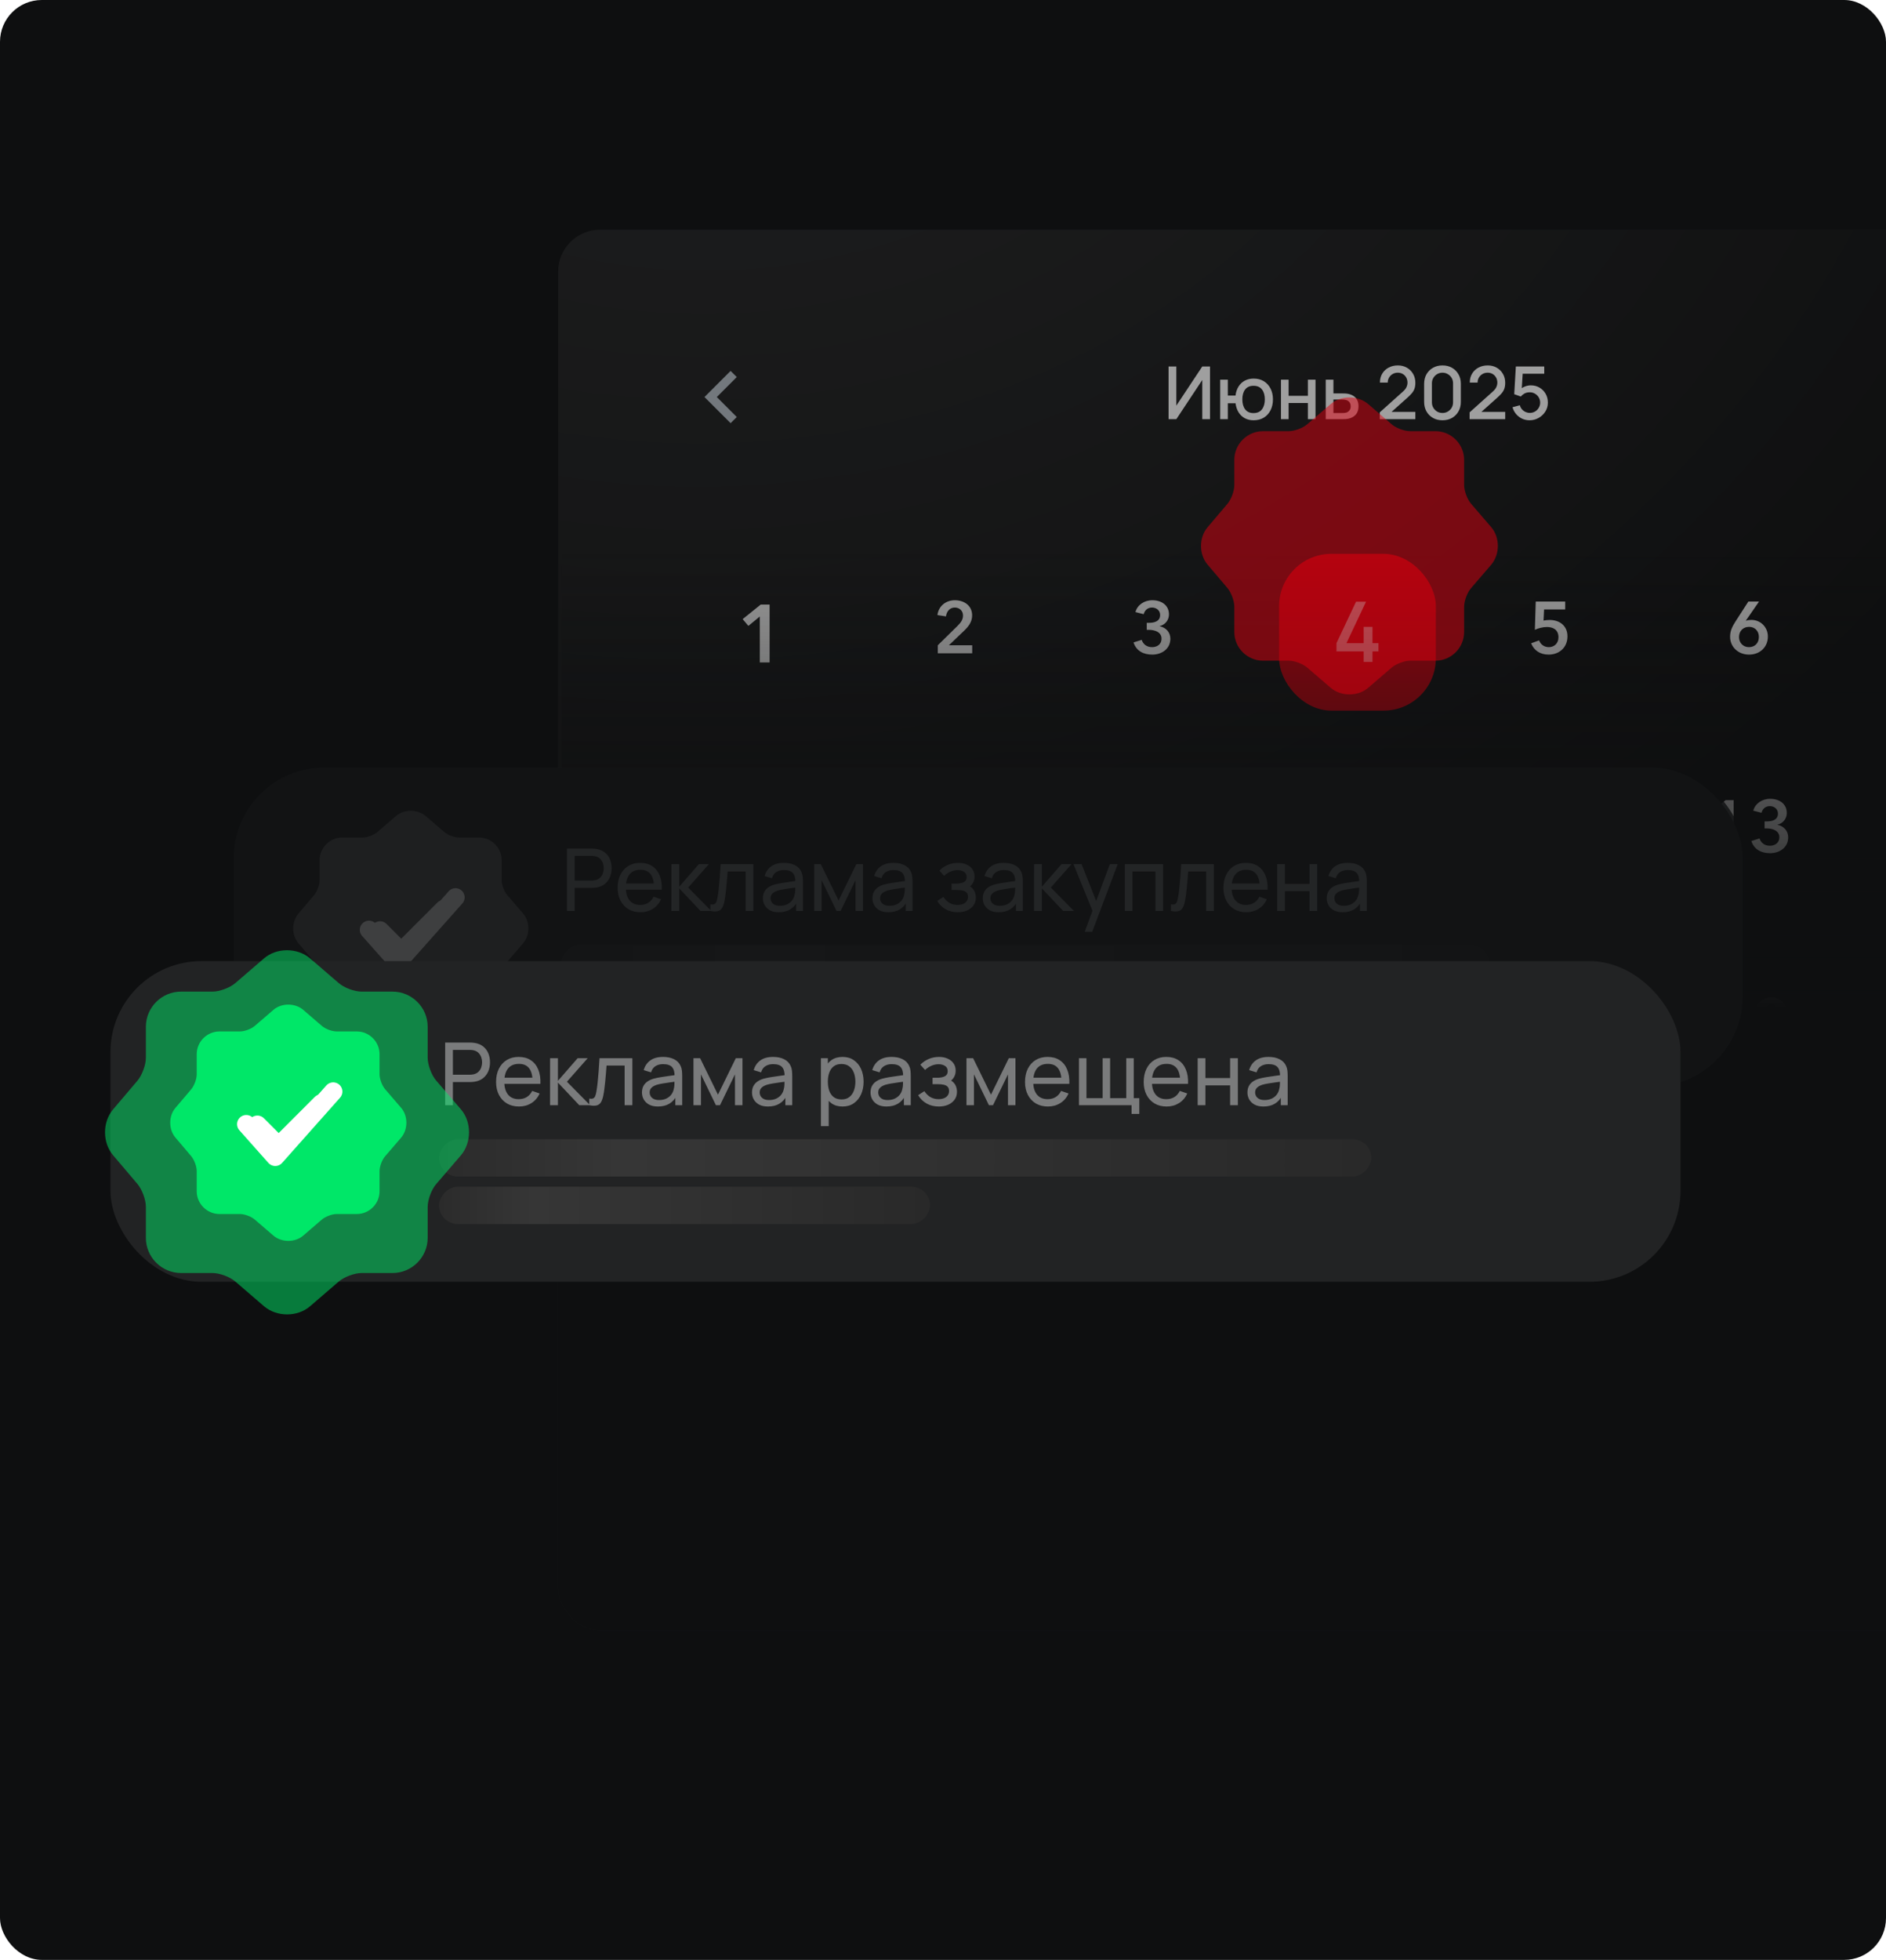 <svg width="413" height="429" viewBox="0 0 413 429" fill="none" xmlns="http://www.w3.org/2000/svg">
<g clip-path="url(#clip0_597_2419)">
<rect width="413" height="429" rx="9.15" fill="#0E0F10"/>
<g opacity="0.6" filter="url(#filter0_d_597_2419)">
<rect x="119.949" y="32" width="350.051" height="306.581" rx="9.152" fill="#18191A"/>
<rect x="119.949" y="32" width="350.051" height="306.581" rx="9.152" fill="url(#paint0_radial_597_2419)"/>
<g clip-path="url(#clip1_597_2419)">
<path d="M159.053 64.231L154.678 68.606L159.053 72.982L157.7 74.326L151.98 68.606L157.7 62.887L159.053 64.231Z" fill="#B5BEC6"/>
<path d="M262.683 73.453H260.985V64.877L255.308 73.453H253.61V61.922H255.308V70.49L260.985 61.922H262.683V73.453ZM272.221 73.693C271.505 73.693 270.867 73.544 270.307 73.245C269.752 72.946 269.298 72.519 268.946 71.964C268.593 71.403 268.369 70.739 268.273 69.97H266.583V73.453H264.91V64.805H266.583V68.288H268.265C268.361 67.503 268.588 66.833 268.946 66.278C269.303 65.723 269.762 65.299 270.323 65.005C270.889 64.711 271.529 64.565 272.245 64.565C273.104 64.565 273.849 64.759 274.479 65.149C275.109 65.539 275.597 66.078 275.944 66.767C276.291 67.45 276.465 68.232 276.465 69.113C276.465 70.015 276.289 70.811 275.936 71.499C275.589 72.188 275.098 72.727 274.463 73.117C273.828 73.501 273.08 73.693 272.221 73.693ZM272.197 72.116C273.035 72.116 273.659 71.838 274.071 71.283C274.482 70.728 274.687 70.007 274.687 69.121C274.687 68.208 274.479 67.485 274.063 66.951C273.651 66.412 273.032 66.142 272.205 66.142C271.399 66.142 270.79 66.412 270.379 66.951C269.968 67.485 269.762 68.205 269.762 69.113C269.762 70.026 269.968 70.754 270.379 71.299C270.795 71.844 271.401 72.116 272.197 72.116ZM278.219 73.453V64.805H279.893V68.336H284.113V64.805H285.787V73.453H284.113V69.914H279.893V73.453H278.219ZM288.026 73.453V64.805H289.707V67.808H291.413C291.659 67.808 291.92 67.813 292.198 67.824C292.481 67.834 292.724 67.861 292.926 67.904C293.391 68 293.791 68.16 294.128 68.384C294.469 68.609 294.734 68.907 294.92 69.281C295.107 69.65 295.201 70.103 295.201 70.642C295.201 71.395 295.003 71.996 294.608 72.444C294.218 72.887 293.69 73.186 293.023 73.341C292.809 73.389 292.555 73.421 292.262 73.437C291.974 73.448 291.709 73.453 291.469 73.453H288.026ZM289.707 72.108H291.565C291.699 72.108 291.851 72.103 292.022 72.092C292.192 72.081 292.35 72.057 292.494 72.02C292.75 71.945 292.98 71.793 293.183 71.563C293.386 71.334 293.487 71.027 293.487 70.642C293.487 70.247 293.386 69.932 293.183 69.698C292.985 69.463 292.734 69.311 292.43 69.241C292.286 69.204 292.139 69.18 291.99 69.169C291.84 69.158 291.699 69.153 291.565 69.153H289.707V72.108ZM299.85 73.445L299.858 71.956L304.879 67.455C305.285 67.098 305.56 66.756 305.704 66.43C305.853 66.105 305.928 65.779 305.928 65.453C305.928 65.042 305.837 64.674 305.656 64.348C305.474 64.017 305.223 63.756 304.903 63.564C304.583 63.371 304.214 63.275 303.798 63.275C303.371 63.275 302.989 63.377 302.653 63.58C302.322 63.777 302.063 64.041 301.876 64.372C301.689 64.703 301.598 65.061 301.604 65.445H299.89C299.89 64.698 300.058 64.044 300.395 63.483C300.736 62.918 301.203 62.477 301.796 62.162C302.389 61.842 303.067 61.682 303.83 61.682C304.556 61.682 305.207 61.847 305.784 62.178C306.36 62.504 306.814 62.952 307.145 63.524C307.481 64.095 307.65 64.746 307.65 65.477C307.65 66.006 307.58 66.454 307.441 66.823C307.303 67.191 307.094 67.533 306.817 67.848C306.539 68.163 306.192 68.504 305.776 68.873L301.9 72.332L301.716 71.852H307.65V73.445H299.85ZM313.59 73.693C312.805 73.693 312.111 73.522 311.508 73.181C310.905 72.834 310.43 72.359 310.083 71.755C309.741 71.152 309.57 70.458 309.57 69.674V65.702C309.57 64.917 309.741 64.223 310.083 63.62C310.43 63.016 310.905 62.544 311.508 62.202C312.111 61.855 312.805 61.682 313.59 61.682C314.375 61.682 315.069 61.855 315.672 62.202C316.275 62.544 316.748 63.016 317.089 63.62C317.436 64.223 317.61 64.917 317.61 65.702V69.674C317.61 70.458 317.436 71.152 317.089 71.755C316.748 72.359 316.275 72.834 315.672 73.181C315.069 73.522 314.375 73.693 313.59 73.693ZM313.59 72.092C314.017 72.092 314.404 71.99 314.751 71.787C315.103 71.579 315.384 71.302 315.592 70.955C315.8 70.602 315.904 70.21 315.904 69.778V65.582C315.904 65.154 315.8 64.767 315.592 64.42C315.384 64.068 315.103 63.791 314.751 63.588C314.404 63.379 314.017 63.275 313.59 63.275C313.163 63.275 312.773 63.379 312.421 63.588C312.074 63.791 311.796 64.068 311.588 64.42C311.38 64.767 311.276 65.154 311.276 65.582V69.778C311.276 70.21 311.38 70.602 311.588 70.955C311.796 71.302 312.074 71.579 312.421 71.787C312.773 71.99 313.163 72.092 313.59 72.092ZM319.525 73.445L319.533 71.956L324.554 67.455C324.96 67.098 325.235 66.756 325.379 66.43C325.528 66.105 325.603 65.779 325.603 65.453C325.603 65.042 325.512 64.674 325.331 64.348C325.149 64.017 324.898 63.756 324.578 63.564C324.258 63.371 323.89 63.275 323.473 63.275C323.046 63.275 322.664 63.377 322.328 63.58C321.997 63.777 321.738 64.041 321.551 64.372C321.364 64.703 321.274 65.061 321.279 65.445H319.565C319.565 64.698 319.734 64.044 320.07 63.483C320.411 62.918 320.879 62.477 321.471 62.162C322.064 61.842 322.742 61.682 323.505 61.682C324.231 61.682 324.882 61.847 325.459 62.178C326.036 62.504 326.489 62.952 326.82 63.524C327.157 64.095 327.325 64.746 327.325 65.477C327.325 66.006 327.255 66.454 327.117 66.823C326.978 67.191 326.77 67.533 326.492 67.848C326.214 68.163 325.867 68.504 325.451 68.873L321.575 72.332L321.391 71.852H327.325V73.445H319.525ZM332.665 73.693C332.072 73.693 331.519 73.573 331.007 73.333C330.5 73.087 330.065 72.751 329.702 72.324C329.339 71.892 329.08 71.395 328.925 70.835L330.535 70.402C330.625 70.744 330.78 71.04 330.999 71.291C331.223 71.542 331.485 71.737 331.784 71.876C332.083 72.009 332.392 72.076 332.713 72.076C333.134 72.076 333.516 71.974 333.858 71.772C334.205 71.569 334.477 71.296 334.675 70.955C334.877 70.613 334.979 70.237 334.979 69.826C334.979 69.404 334.875 69.022 334.667 68.68C334.464 68.339 334.189 68.069 333.842 67.872C333.5 67.669 333.124 67.567 332.713 67.567C332.243 67.567 331.845 67.661 331.519 67.848C331.194 68.035 330.94 68.251 330.759 68.496L329.301 67.984L329.654 61.922H335.876V63.499H330.511L331.191 62.867L330.911 67.407L330.583 66.983C330.887 66.679 331.25 66.446 331.672 66.286C332.093 66.126 332.512 66.046 332.929 66.046C333.644 66.046 334.282 66.212 334.843 66.543C335.409 66.874 335.854 67.325 336.18 67.896C336.506 68.462 336.668 69.105 336.668 69.826C336.668 70.541 336.484 71.192 336.116 71.779C335.748 72.361 335.259 72.826 334.65 73.173C334.042 73.52 333.38 73.693 332.665 73.693Z" fill="white"/>
</g>
<path d="M164.096 126.699H166.243V114.032H164.292L160.338 117.216L161.591 118.701L164.096 116.644V126.699Z" fill="white"/>
<path d="M203.073 124.699H210.609V122.939H205.505L208.769 119.819C209.777 118.859 210.593 117.851 210.593 116.395C210.593 114.219 208.785 113.083 206.817 113.083C204.737 113.083 203.217 114.459 202.993 116.331L204.865 116.619C205.009 115.515 205.697 114.683 206.785 114.683C207.809 114.683 208.593 115.371 208.593 116.427C208.593 117.307 208.145 117.963 207.441 118.651L203.073 122.939V124.699Z" fill="white"/>
<path d="M248.831 119.563H249.311C250.511 119.563 252.063 120.011 252.063 121.483C252.063 122.843 250.975 123.355 249.983 123.355C248.783 123.355 247.999 122.651 247.727 121.755L245.935 122.315C246.543 124.203 248.143 124.987 250.047 124.987C251.967 124.987 253.999 123.851 253.999 121.499C253.999 120.107 253.039 119.051 251.663 118.779V118.747C252.895 118.443 253.695 117.403 253.695 116.187C253.695 114.155 252.031 113.083 250.047 113.083C248.239 113.083 246.751 114.155 246.351 115.675L248.159 116.139C248.383 115.275 249.039 114.683 249.967 114.683C250.927 114.683 251.759 115.291 251.759 116.315C251.759 117.707 250.479 118.027 249.343 118.027H248.831V119.563Z" fill="white"/>
<rect x="277.815" y="102.926" width="34.319" height="34.319" rx="11.44" fill="#E0000F"/>
<path d="M296.324 126.586V124.289H290.376V122.477L294.659 113.408H296.846L292.563 122.477H296.324V118.908H298.264V122.477H299.573V124.289H298.264V126.586H296.324Z" fill="white"/>
<path d="M340.46 113.371H334.012L333.82 119.563C334.508 119.211 335.596 118.939 336.46 118.939C337.692 118.939 338.988 119.451 338.988 121.195C338.988 122.571 338.012 123.355 336.876 123.355C335.868 123.355 335.068 122.763 334.748 121.867L333.004 122.507C333.596 124.027 334.94 124.987 336.828 124.987C339.084 124.987 340.956 123.499 340.956 120.987C340.956 118.699 339.276 117.403 337.052 117.403C336.652 117.403 336.076 117.451 335.724 117.547L335.836 115.099H340.46V113.371Z" fill="white"/>
<path d="M380.571 113.371L377.739 117.755C377.003 118.923 376.571 119.803 376.571 121.099C376.571 123.291 378.347 124.987 380.715 124.987C383.035 124.987 384.843 123.419 384.843 121.019C384.843 118.955 383.227 117.387 381.227 117.387C380.843 117.387 380.331 117.451 380.027 117.579L380.011 117.563L382.907 113.371H380.571ZM378.523 121.147C378.523 119.819 379.435 118.907 380.731 118.907C382.011 118.907 382.875 119.835 382.875 121.115C382.875 122.459 381.995 123.355 380.699 123.355C379.371 123.355 378.523 122.331 378.523 121.147Z" fill="white"/>
<path d="M163.379 156.552C161.395 156.552 159.795 157.784 159.795 159.704C159.795 161.016 160.547 161.816 161.555 162.184V162.216C160.451 162.504 159.427 163.496 159.427 164.968C159.427 167.224 161.203 168.456 163.379 168.456C165.555 168.456 167.331 167.224 167.331 164.968C167.331 163.576 166.387 162.504 165.203 162.216V162.184C166.227 161.848 166.963 160.936 166.963 159.624C166.963 157.704 165.363 156.552 163.379 156.552ZM163.379 158.136C164.243 158.136 165.027 158.76 165.027 159.736C165.027 160.648 164.291 161.384 163.379 161.384C162.387 161.384 161.747 160.648 161.747 159.736C161.747 158.76 162.435 158.136 163.379 158.136ZM163.379 163.016C164.467 163.016 165.331 163.832 165.331 164.952C165.331 166.136 164.483 166.84 163.379 166.84C162.259 166.84 161.411 166.136 161.411 164.952C161.411 163.8 162.275 163.016 163.379 163.016Z" fill="white"/>
<path d="M206.993 168.168L209.825 163.784C210.561 162.616 210.993 161.736 210.993 160.44C210.993 158.248 209.217 156.552 206.849 156.552C204.529 156.552 202.721 158.12 202.721 160.52C202.721 162.584 204.337 164.152 206.337 164.152C206.721 164.152 207.233 164.088 207.553 163.944L207.569 163.96L204.657 168.168H206.993ZM209.041 160.392C209.041 161.72 208.129 162.632 206.833 162.632C205.553 162.632 204.689 161.704 204.689 160.424C204.689 159.08 205.569 158.152 206.865 158.152C208.193 158.152 209.041 159.208 209.041 160.392Z" fill="white"/>
<path d="M245.021 168.168H246.941V156.84H245.197L241.661 159.688L242.781 161.016L245.021 159.176V168.168ZM259.202 162.504C259.202 158.84 257.778 156.552 255.218 156.552C252.642 156.552 251.202 158.84 251.202 162.504C251.202 166.168 252.642 168.456 255.218 168.456C257.778 168.456 259.202 166.168 259.202 162.504ZM257.234 162.504C257.234 164.088 256.93 166.824 255.218 166.824C253.49 166.824 253.17 164.088 253.17 162.504C253.17 160.92 253.49 158.152 255.218 158.152C256.93 158.152 257.234 160.92 257.234 162.504Z" fill="white"/>
<path d="M288.491 168.168H290.411V156.84H288.667L285.131 159.688L286.251 161.016L288.491 159.176V168.168ZM298.256 168.168H300.176V156.84H298.432L294.896 159.688L296.016 161.016L298.256 159.176V168.168Z" fill="white"/>
<path d="M331.962 168.168H333.882V156.84H332.138L328.602 159.688L329.722 161.016L331.962 159.176V168.168ZM338.367 168.168H345.903V166.408H340.799L344.063 163.288C345.071 162.328 345.887 161.32 345.887 159.864C345.887 157.688 344.079 156.552 342.111 156.552C340.031 156.552 338.511 157.928 338.287 159.8L340.159 160.088C340.303 158.984 340.991 158.152 342.079 158.152C343.103 158.152 343.887 158.84 343.887 159.896C343.887 160.776 343.439 161.432 342.735 162.12L338.367 166.408V168.168Z" fill="white"/>
<path d="M375.432 168.168H377.352V156.84H375.608L372.072 159.688L373.192 161.016L375.432 159.176V168.168ZM384.125 163.032H384.605C385.805 163.032 387.357 163.48 387.357 164.952C387.357 166.312 386.269 166.824 385.277 166.824C384.077 166.824 383.293 166.12 383.021 165.224L381.229 165.784C381.837 167.672 383.437 168.456 385.341 168.456C387.261 168.456 389.293 167.32 389.293 164.968C389.293 163.576 388.333 162.52 386.957 162.248V162.216C388.189 161.912 388.989 160.872 388.989 159.656C388.989 157.624 387.325 156.552 385.341 156.552C383.533 156.552 382.045 157.624 381.645 159.144L383.453 159.608C383.677 158.744 384.333 158.152 385.261 158.152C386.221 158.152 387.053 158.76 387.053 159.784C387.053 161.176 385.773 161.496 384.637 161.496H384.125V163.032Z" fill="white"/>
<path d="M158.08 211.641H160V200.313H158.256L154.72 203.161L155.84 204.489L158.08 202.649V211.641ZM171.461 200.313H165.013L164.821 206.505C165.509 206.153 166.597 205.881 167.461 205.881C168.693 205.881 169.989 206.393 169.989 208.137C169.989 209.513 169.013 210.297 167.877 210.297C166.869 210.297 166.069 209.705 165.749 208.809L164.005 209.449C164.597 210.969 165.941 211.929 167.829 211.929C170.085 211.929 171.957 210.441 171.957 207.929C171.957 205.641 170.277 204.345 168.053 204.345C167.653 204.345 167.077 204.393 166.725 204.489L166.837 202.041H171.461V200.313Z" fill="white"/>
<path d="M201.55 211.641H203.47V200.313H201.726L198.19 203.161L199.31 204.489L201.55 202.649V211.641ZM211.572 200.313L208.74 204.697C208.004 205.865 207.572 206.745 207.572 208.041C207.572 210.233 209.348 211.929 211.716 211.929C214.036 211.929 215.844 210.361 215.844 207.961C215.844 205.897 214.228 204.329 212.228 204.329C211.844 204.329 211.332 204.393 211.028 204.521L211.012 204.505L213.908 200.313H211.572ZM209.524 208.089C209.524 206.761 210.436 205.849 211.732 205.849C213.012 205.849 213.876 206.777 213.876 208.057C213.876 209.401 212.996 210.297 211.7 210.297C210.372 210.297 209.524 209.273 209.524 208.089Z" fill="white"/>
<path d="M245.021 211.641H246.941V200.313H245.197L241.661 203.161L242.781 204.489L245.021 202.649V211.641ZM251.138 202.041H256.818L252.05 211.641H254.306L258.834 202.073V200.313H251.138V202.041Z" fill="white"/>
<path d="M288.491 211.641H290.411V200.313H288.667L285.131 203.161L286.251 204.489L288.491 202.649V211.641ZM298.672 200.025C296.688 200.025 295.088 201.257 295.088 203.177C295.088 204.489 295.84 205.289 296.848 205.657V205.689C295.744 205.977 294.72 206.969 294.72 208.441C294.72 210.697 296.496 211.929 298.672 211.929C300.848 211.929 302.624 210.697 302.624 208.441C302.624 207.049 301.68 205.977 300.496 205.689V205.657C301.52 205.321 302.256 204.409 302.256 203.097C302.256 201.177 300.656 200.025 298.672 200.025ZM298.672 201.609C299.536 201.609 300.32 202.233 300.32 203.209C300.32 204.121 299.584 204.857 298.672 204.857C297.68 204.857 297.04 204.121 297.04 203.209C297.04 202.233 297.728 201.609 298.672 201.609ZM298.672 206.489C299.76 206.489 300.624 207.305 300.624 208.425C300.624 209.609 299.776 210.313 298.672 210.313C297.552 210.313 296.704 209.609 296.704 208.425C296.704 207.273 297.568 206.489 298.672 206.489Z" fill="white"/>
<path d="M332.381 213.445H334.577V200.487H332.582L328.537 203.745L329.818 205.264L332.381 203.159V213.445ZM344.193 213.445L347.432 208.43C348.274 207.094 348.769 206.087 348.769 204.605C348.769 202.097 346.737 200.157 344.028 200.157C341.374 200.157 339.306 201.951 339.306 204.696C339.306 207.057 341.154 208.851 343.442 208.851C343.882 208.851 344.467 208.778 344.833 208.613L344.852 208.632L341.52 213.445H344.193ZM346.536 204.55C346.536 206.069 345.492 207.112 344.01 207.112C342.545 207.112 341.557 206.051 341.557 204.586C341.557 203.049 342.564 201.987 344.046 201.987C345.565 201.987 346.536 203.195 346.536 204.55Z" fill="white"/>
<path d="M372.072 211.641H379.608V209.881H374.504L377.768 206.761C378.776 205.801 379.592 204.793 379.592 203.337C379.592 201.161 377.784 200.025 375.816 200.025C373.736 200.025 372.216 201.401 371.992 203.273L373.864 203.561C374.008 202.457 374.696 201.625 375.784 201.625C376.808 201.625 377.592 202.313 377.592 203.369C377.592 204.249 377.144 204.905 376.44 205.593L372.072 209.881V211.641ZM389.613 205.977C389.613 202.313 388.189 200.025 385.629 200.025C383.053 200.025 381.613 202.313 381.613 205.977C381.613 209.641 383.053 211.929 385.629 211.929C388.189 211.929 389.613 209.641 389.613 205.977ZM387.645 205.977C387.645 207.561 387.341 210.297 385.629 210.297C383.901 210.297 383.581 207.561 383.581 205.977C383.581 204.393 383.901 201.625 385.629 201.625C387.341 201.625 387.645 204.393 387.645 205.977Z" fill="white"/>
<path d="M154.72 255.109H162.256V253.349H157.152L160.416 250.229C161.424 249.269 162.24 248.261 162.24 246.805C162.24 244.629 160.432 243.493 158.464 243.493C156.384 243.493 154.864 244.869 154.64 246.741L156.512 247.029C156.656 245.925 157.344 245.093 158.432 245.093C159.456 245.093 160.24 245.781 160.24 246.837C160.24 247.717 159.792 248.373 159.088 249.061L154.72 253.349V255.109ZM164.485 255.109H172.021V253.349H166.917L170.181 250.229C171.189 249.269 172.005 248.261 172.005 246.805C172.005 244.629 170.197 243.493 168.229 243.493C166.149 243.493 164.629 244.869 164.405 246.741L166.277 247.029C166.421 245.925 167.109 245.093 168.197 245.093C169.221 245.093 170.005 245.781 170.005 246.837C170.005 247.717 169.557 248.373 168.853 249.061L164.485 253.349V255.109Z" fill="white"/>
<path d="M198.19 255.109H205.726V253.349H200.622L203.886 250.229C204.894 249.269 205.71 248.261 205.71 246.805C205.71 244.629 203.902 243.493 201.934 243.493C199.854 243.493 198.334 244.869 198.11 246.741L199.982 247.029C200.126 245.925 200.814 245.093 201.902 245.093C202.926 245.093 203.71 245.781 203.71 246.837C203.71 247.717 203.262 248.373 202.558 249.061L198.19 253.349V255.109ZM210.244 249.973H210.724C211.924 249.973 213.476 250.421 213.476 251.893C213.476 253.253 212.388 253.765 211.396 253.765C210.196 253.765 209.412 253.061 209.14 252.165L207.348 252.725C207.956 254.613 209.556 255.397 211.46 255.397C213.38 255.397 215.412 254.261 215.412 251.909C215.412 250.517 214.452 249.461 213.076 249.189V249.157C214.308 248.853 215.108 247.813 215.108 246.597C215.108 244.565 213.444 243.493 211.46 243.493C209.652 243.493 208.164 244.565 207.764 246.085L209.572 246.549C209.796 245.685 210.452 245.093 211.38 245.093C212.34 245.093 213.172 245.701 213.172 246.725C213.172 248.117 211.892 248.437 210.756 248.437H210.244V249.973Z" fill="white"/>
<path d="M241.661 255.109H249.197V253.349H244.093L247.357 250.229C248.365 249.269 249.181 248.261 249.181 246.805C249.181 244.629 247.373 243.493 245.405 243.493C243.325 243.493 241.805 244.869 241.581 246.741L243.453 247.029C243.597 245.925 244.285 245.093 245.373 245.093C246.397 245.093 247.181 245.781 247.181 246.837C247.181 247.717 246.733 248.373 246.029 249.061L241.661 253.349V255.109ZM255.89 255.109H257.778V252.757H259.362V251.109H257.778V243.781H255.474L250.658 251.061V252.757H255.89V255.109ZM255.89 251.109H252.642L255.858 246.037H255.89V251.109Z" fill="white"/>
<path d="M285.131 255.109H292.667V253.349H287.563L290.827 250.229C291.835 249.269 292.651 248.261 292.651 246.805C292.651 244.629 290.843 243.493 288.875 243.493C286.795 243.493 285.275 244.869 285.051 246.741L286.923 247.029C287.067 245.925 287.755 245.093 288.843 245.093C289.867 245.093 290.651 245.781 290.651 246.837C290.651 247.717 290.203 248.373 289.499 249.061L285.131 253.349V255.109ZM301.872 243.781H295.424L295.232 249.973C295.92 249.621 297.008 249.349 297.872 249.349C299.104 249.349 300.4 249.861 300.4 251.605C300.4 252.981 299.424 253.765 298.288 253.765C297.28 253.765 296.48 253.173 296.16 252.277L294.416 252.917C295.008 254.437 296.352 255.397 298.24 255.397C300.496 255.397 302.368 253.909 302.368 251.397C302.368 249.109 300.688 247.813 298.464 247.813C298.064 247.813 297.488 247.861 297.136 247.957L297.248 245.509H301.872V243.781Z" fill="white"/>
<path d="M328.602 255.109H336.138V253.349H331.034L334.298 250.229C335.306 249.269 336.122 248.261 336.122 246.805C336.122 244.629 334.314 243.493 332.346 243.493C330.266 243.493 328.746 244.869 328.522 246.741L330.394 247.029C330.538 245.925 331.226 245.093 332.314 245.093C333.338 245.093 334.122 245.781 334.122 246.837C334.122 247.717 333.674 248.373 332.97 249.061L328.602 253.349V255.109ZM341.983 243.781L339.151 248.165C338.415 249.333 337.983 250.213 337.983 251.509C337.983 253.701 339.759 255.397 342.127 255.397C344.447 255.397 346.255 253.829 346.255 251.429C346.255 249.365 344.639 247.797 342.639 247.797C342.255 247.797 341.743 247.861 341.439 247.989L341.423 247.973L344.319 243.781H341.983ZM339.935 251.557C339.935 250.229 340.847 249.317 342.143 249.317C343.423 249.317 344.287 250.245 344.287 251.525C344.287 252.869 343.407 253.765 342.111 253.765C340.783 253.765 339.935 252.741 339.935 251.557Z" fill="white"/>
<path d="M372.072 255.109H379.608V253.349H374.504L377.768 250.229C378.776 249.269 379.592 248.261 379.592 246.805C379.592 244.629 377.784 243.493 375.816 243.493C373.736 243.493 372.216 244.869 371.992 246.741L373.864 247.029C374.008 245.925 374.696 245.093 375.784 245.093C376.808 245.093 377.592 245.781 377.592 246.837C377.592 247.717 377.144 248.373 376.44 249.061L372.072 253.349V255.109ZM381.549 245.509H387.229L382.461 255.109H384.717L389.245 245.541V243.781H381.549V245.509Z" fill="white"/>
<path d="M154.72 298.582H162.256V296.822H157.152L160.416 293.702C161.424 292.742 162.24 291.734 162.24 290.278C162.24 288.102 160.432 286.966 158.464 286.966C156.384 286.966 154.864 288.342 154.64 290.214L156.512 290.502C156.656 289.398 157.344 288.566 158.432 288.566C159.456 288.566 160.24 289.254 160.24 290.31C160.24 291.19 159.792 291.846 159.088 292.534L154.72 296.822V298.582ZM168.405 298.582L171.237 294.198C171.973 293.03 172.405 292.15 172.405 290.854C172.405 288.662 170.629 286.966 168.261 286.966C165.941 286.966 164.133 288.534 164.133 290.934C164.133 292.998 165.749 294.566 167.749 294.566C168.133 294.566 168.645 294.502 168.965 294.358L168.981 294.374L166.069 298.582H168.405ZM170.453 290.806C170.453 292.134 169.541 293.046 168.245 293.046C166.965 293.046 166.101 292.118 166.101 290.838C166.101 289.494 166.981 288.566 168.277 288.566C169.605 288.566 170.453 289.622 170.453 290.806Z" fill="white"/>
<path d="M200.478 293.446H200.958C202.158 293.446 203.71 293.894 203.71 295.366C203.71 296.726 202.622 297.238 201.63 297.238C200.43 297.238 199.646 296.534 199.374 295.638L197.582 296.198C198.19 298.086 199.79 298.87 201.694 298.87C203.614 298.87 205.646 297.734 205.646 295.382C205.646 293.99 204.686 292.934 203.31 292.662V292.63C204.542 292.326 205.342 291.286 205.342 290.07C205.342 288.038 203.678 286.966 201.694 286.966C199.886 286.966 198.398 288.038 197.998 289.558L199.806 290.022C200.03 289.158 200.686 288.566 201.614 288.566C202.574 288.566 203.406 289.174 203.406 290.198C203.406 291.59 202.126 291.91 200.99 291.91H200.478V293.446ZM215.732 292.918C215.732 289.254 214.308 286.966 211.748 286.966C209.172 286.966 207.732 289.254 207.732 292.918C207.732 296.582 209.172 298.87 211.748 298.87C214.308 298.87 215.732 296.582 215.732 292.918ZM213.764 292.918C213.764 294.502 213.46 297.238 211.748 297.238C210.02 297.238 209.7 294.502 209.7 292.918C209.7 291.334 210.02 288.566 211.748 288.566C213.46 288.566 213.764 291.334 213.764 292.918Z" fill="white"/>
<path d="M243.949 293.446H244.429C245.629 293.446 247.181 293.894 247.181 295.366C247.181 296.726 246.093 297.238 245.101 297.238C243.901 297.238 243.117 296.534 242.845 295.638L241.053 296.198C241.661 298.086 243.261 298.87 245.165 298.87C247.085 298.87 249.117 297.734 249.117 295.382C249.117 293.99 248.157 292.934 246.781 292.662V292.63C248.013 292.326 248.813 291.286 248.813 290.07C248.813 288.038 247.149 286.966 245.165 286.966C243.357 286.966 241.869 288.038 241.469 289.558L243.277 290.022C243.501 289.158 244.157 288.566 245.085 288.566C246.045 288.566 246.877 289.174 246.877 290.198C246.877 291.59 245.597 291.91 244.461 291.91H243.949V293.446ZM254.786 298.582H256.706V287.254H254.962L251.426 290.102L252.546 291.43L254.786 289.59V298.582Z" fill="white"/>
</g>
<rect x="123" y="32" width="290" height="290" fill="url(#paint1_linear_597_2419)"/>
<rect x="51.184" y="168" width="330.458" height="69.882" rx="19.836" fill="#222324"/>
<rect x="69.78" y="184.652" width="40.648" height="40.648" rx="20.324" fill="#33BEF0"/>
<path d="M78.077 203.711C85.026 200.774 94.018 197.192 95.26 196.696C98.516 195.398 99.515 195.647 99.017 198.521C98.659 200.586 97.627 207.424 96.804 211.68C96.316 214.205 95.22 214.504 93.498 213.412C92.67 212.886 88.49 210.229 87.582 209.605C86.754 209.037 85.612 208.353 87.044 207.006C87.554 206.526 90.895 203.459 93.499 201.073C93.84 200.759 93.412 200.244 93.018 200.496C89.509 202.732 84.643 205.836 84.024 206.24C83.088 206.851 82.19 207.131 80.577 206.686C79.358 206.349 78.168 205.948 77.705 205.795C75.921 205.207 76.344 204.444 78.077 203.711Z" fill="#F2F5F7"/>
<path opacity="0.4" d="M124.155 199.398V185.741H129.551C129.684 185.741 129.842 185.747 130.026 185.76C130.209 185.766 130.386 185.785 130.557 185.816C131.296 185.93 131.916 186.183 132.416 186.575C132.921 186.967 133.301 187.464 133.554 188.064C133.807 188.659 133.933 189.319 133.933 190.047C133.933 190.767 133.804 191.428 133.544 192.029C133.291 192.623 132.912 193.12 132.406 193.518C131.907 193.91 131.29 194.163 130.557 194.277C130.386 194.302 130.209 194.321 130.026 194.334C129.842 194.346 129.684 194.353 129.551 194.353H125.843V199.398H124.155ZM125.843 192.75H129.494C129.615 192.75 129.75 192.743 129.902 192.731C130.06 192.718 130.209 192.696 130.348 192.664C130.784 192.563 131.138 192.38 131.41 192.114C131.688 191.842 131.891 191.526 132.017 191.166C132.144 190.799 132.207 190.426 132.207 190.047C132.207 189.667 132.144 189.297 132.017 188.937C131.891 188.57 131.688 188.251 131.41 187.979C131.138 187.707 130.784 187.524 130.348 187.429C130.209 187.391 130.06 187.369 129.902 187.362C129.75 187.35 129.615 187.343 129.494 187.343H125.843V192.75ZM140.264 199.683C139.259 199.683 138.38 199.462 137.627 199.019C136.881 198.57 136.299 197.947 135.882 197.151C135.465 196.348 135.256 195.412 135.256 194.343C135.256 193.224 135.461 192.257 135.872 191.441C136.283 190.619 136.856 189.987 137.589 189.544C138.329 189.095 139.195 188.87 140.188 188.87C141.219 188.87 142.094 189.108 142.815 189.582C143.542 190.056 144.086 190.733 144.447 191.612C144.813 192.49 144.971 193.537 144.921 194.751H143.214V194.144C143.195 192.886 142.939 191.947 142.445 191.327C141.952 190.701 141.219 190.388 140.245 190.388C139.202 190.388 138.408 190.723 137.864 191.393C137.32 192.064 137.049 193.025 137.049 194.277C137.049 195.484 137.32 196.42 137.864 197.084C138.408 197.748 139.183 198.08 140.188 198.08C140.865 198.08 141.453 197.925 141.952 197.615C142.452 197.305 142.844 196.86 143.128 196.278L144.75 196.838C144.352 197.742 143.751 198.444 142.948 198.943C142.151 199.436 141.257 199.683 140.264 199.683ZM136.48 194.751V193.395H144.048V194.751H136.48ZM147.023 199.398L147.032 189.155H148.74V194.087L153.036 189.155H155.227L150.703 194.277L155.758 199.398H153.397L148.74 194.466V199.398H147.023ZM155.569 199.398V197.947C155.948 198.017 156.236 198.004 156.432 197.909C156.634 197.808 156.783 197.634 156.878 197.388C156.979 197.135 157.061 196.819 157.124 196.439C157.232 195.839 157.323 195.168 157.399 194.428C157.481 193.689 157.554 192.879 157.617 192C157.687 191.115 157.75 190.167 157.807 189.155H164.968V199.398H163.28V190.758H159.344C159.306 191.34 159.258 191.937 159.201 192.551C159.151 193.164 159.097 193.761 159.04 194.343C158.983 194.919 158.92 195.456 158.85 195.956C158.787 196.449 158.718 196.876 158.642 197.236C158.522 197.856 158.354 198.352 158.139 198.725C157.924 199.092 157.614 199.329 157.21 199.436C156.805 199.55 156.258 199.538 155.569 199.398ZM170.544 199.683C169.779 199.683 169.137 199.544 168.618 199.266C168.106 198.981 167.717 198.608 167.452 198.146C167.192 197.685 167.063 197.179 167.063 196.629C167.063 196.091 167.164 195.627 167.366 195.235C167.575 194.836 167.866 194.508 168.239 194.248C168.612 193.983 169.058 193.774 169.576 193.622C170.063 193.49 170.607 193.376 171.208 193.281C171.815 193.18 172.428 193.088 173.048 193.006C173.667 192.924 174.246 192.845 174.783 192.769L174.176 193.12C174.195 192.209 174.012 191.536 173.626 191.099C173.247 190.663 172.589 190.445 171.653 190.445C171.034 190.445 170.49 190.587 170.022 190.872C169.56 191.15 169.235 191.605 169.045 192.238L167.442 191.754C167.689 190.856 168.166 190.151 168.874 189.639C169.583 189.127 170.515 188.87 171.672 188.87C172.602 188.87 173.399 189.038 174.063 189.373C174.733 189.702 175.213 190.201 175.504 190.872C175.65 191.188 175.741 191.533 175.779 191.906C175.817 192.272 175.836 192.658 175.836 193.063V199.398H174.338V196.942L174.689 197.17C174.303 197.998 173.762 198.624 173.067 199.048C172.377 199.471 171.536 199.683 170.544 199.683ZM170.8 198.27C171.407 198.27 171.932 198.162 172.374 197.947C172.823 197.726 173.184 197.438 173.456 197.084C173.727 196.724 173.904 196.332 173.987 195.908C174.082 195.592 174.132 195.241 174.138 194.855C174.151 194.463 174.157 194.163 174.157 193.954L174.745 194.21C174.195 194.286 173.655 194.359 173.124 194.428C172.592 194.498 172.09 194.574 171.615 194.656C171.141 194.732 170.714 194.824 170.335 194.931C170.057 195.02 169.794 195.134 169.548 195.273C169.308 195.412 169.112 195.592 168.96 195.813C168.814 196.028 168.742 196.297 168.742 196.619C168.742 196.898 168.811 197.163 168.95 197.416C169.096 197.669 169.317 197.875 169.614 198.033C169.918 198.191 170.313 198.27 170.8 198.27ZM178.293 199.398V189.155H179.744L183.633 197.103L187.521 189.155H188.972V199.398H187.341V192.674L184.078 199.398H183.187L179.924 192.674V199.398H178.293ZM194.533 199.683C193.768 199.683 193.126 199.544 192.608 199.266C192.096 198.981 191.707 198.608 191.441 198.146C191.182 197.685 191.052 197.179 191.052 196.629C191.052 196.091 191.154 195.627 191.356 195.235C191.565 194.836 191.855 194.508 192.228 194.248C192.601 193.983 193.047 193.774 193.566 193.622C194.053 193.49 194.596 193.376 195.197 193.281C195.804 193.18 196.417 193.088 197.037 193.006C197.657 192.924 198.235 192.845 198.773 192.769L198.166 193.12C198.185 192.209 198.001 191.536 197.616 191.099C197.236 190.663 196.579 190.445 195.643 190.445C195.023 190.445 194.479 190.587 194.012 190.872C193.55 191.15 193.224 191.605 193.035 192.238L191.432 191.754C191.678 190.856 192.156 190.151 192.864 189.639C193.572 189.127 194.505 188.87 195.662 188.87C196.591 188.87 197.388 189.038 198.052 189.373C198.722 189.702 199.203 190.201 199.494 190.872C199.639 191.188 199.731 191.533 199.769 191.906C199.807 192.272 199.826 192.658 199.826 193.063V199.398H198.327V196.942L198.678 197.17C198.292 197.998 197.752 198.624 197.056 199.048C196.367 199.471 195.526 199.683 194.533 199.683ZM194.789 198.27C195.396 198.27 195.921 198.162 196.364 197.947C196.813 197.726 197.173 197.438 197.445 197.084C197.717 196.724 197.894 196.332 197.976 195.908C198.071 195.592 198.122 195.241 198.128 194.855C198.141 194.463 198.147 194.163 198.147 193.954L198.735 194.21C198.185 194.286 197.644 194.359 197.113 194.428C196.582 194.498 196.079 194.574 195.605 194.656C195.131 194.732 194.704 194.824 194.325 194.931C194.046 195.02 193.784 195.134 193.537 195.273C193.297 195.412 193.101 195.592 192.949 195.813C192.804 196.028 192.731 196.297 192.731 196.619C192.731 196.898 192.801 197.163 192.94 197.416C193.085 197.669 193.307 197.875 193.604 198.033C193.907 198.191 194.302 198.27 194.789 198.27ZM209.76 199.683C208.748 199.683 207.853 199.465 207.076 199.029C206.298 198.586 205.685 197.979 205.236 197.207L206.582 196.335C206.955 196.898 207.401 197.331 207.92 197.634C208.438 197.931 209.029 198.08 209.693 198.08C210.389 198.08 210.942 197.922 211.353 197.606C211.764 197.283 211.97 196.85 211.97 196.306C211.97 195.902 211.869 195.592 211.666 195.377C211.464 195.162 211.173 195.013 210.794 194.931C210.414 194.849 209.962 194.808 209.437 194.808H208.375V193.414H209.428C210.092 193.414 210.632 193.306 211.05 193.091C211.467 192.876 211.676 192.509 211.676 191.991C211.676 191.46 211.48 191.074 211.088 190.834C210.702 190.587 210.24 190.464 209.703 190.464C209.134 190.464 208.59 190.584 208.071 190.824C207.553 191.058 207.107 191.355 206.734 191.716L205.71 190.568C206.241 190.024 206.851 189.607 207.54 189.316C208.236 189.019 208.991 188.87 209.807 188.87C210.465 188.87 211.065 188.987 211.609 189.221C212.159 189.449 212.596 189.787 212.918 190.236C213.247 190.679 213.411 191.22 213.411 191.858C213.411 192.402 213.285 192.886 213.032 193.309C212.779 193.733 212.406 194.103 211.913 194.419L211.846 193.821C212.264 193.923 212.608 194.109 212.88 194.381C213.158 194.647 213.364 194.963 213.497 195.33C213.629 195.696 213.696 196.079 213.696 196.477C213.696 197.147 213.519 197.723 213.165 198.203C212.817 198.678 212.346 199.044 211.752 199.304C211.157 199.557 210.493 199.683 209.76 199.683ZM218.689 199.683C217.924 199.683 217.283 199.544 216.764 199.266C216.252 198.981 215.863 198.608 215.597 198.146C215.338 197.685 215.209 197.179 215.209 196.629C215.209 196.091 215.31 195.627 215.512 195.235C215.721 194.836 216.012 194.508 216.385 194.248C216.758 193.983 217.203 193.774 217.722 193.622C218.209 193.49 218.753 193.376 219.353 193.281C219.96 193.18 220.574 193.088 221.193 193.006C221.813 192.924 222.392 192.845 222.929 192.769L222.322 193.12C222.341 192.209 222.158 191.536 221.772 191.099C221.393 190.663 220.735 190.445 219.799 190.445C219.179 190.445 218.636 190.587 218.168 190.872C217.706 191.15 217.381 191.605 217.191 192.238L215.588 191.754C215.835 190.856 216.312 190.151 217.02 189.639C217.728 189.127 218.661 188.87 219.818 188.87C220.748 188.87 221.544 189.038 222.208 189.373C222.878 189.702 223.359 190.201 223.65 190.872C223.795 191.188 223.887 191.533 223.925 191.906C223.963 192.272 223.982 192.658 223.982 193.063V199.398H222.483V196.942L222.834 197.17C222.448 197.998 221.908 198.624 221.212 199.048C220.523 199.471 219.682 199.683 218.689 199.683ZM218.945 198.27C219.552 198.27 220.077 198.162 220.52 197.947C220.969 197.726 221.329 197.438 221.601 197.084C221.873 196.724 222.05 196.332 222.132 195.908C222.227 195.592 222.278 195.241 222.284 194.855C222.297 194.463 222.303 194.163 222.303 193.954L222.891 194.21C222.341 194.286 221.8 194.359 221.269 194.428C220.738 194.498 220.235 194.574 219.761 194.656C219.287 194.732 218.86 194.824 218.481 194.931C218.203 195.02 217.94 195.134 217.694 195.273C217.453 195.412 217.257 195.592 217.105 195.813C216.96 196.028 216.887 196.297 216.887 196.619C216.887 196.898 216.957 197.163 217.096 197.416C217.241 197.669 217.463 197.875 217.76 198.033C218.063 198.191 218.459 198.27 218.945 198.27ZM226.438 199.398L226.448 189.155H228.155V194.087L232.452 189.155H234.643L230.118 194.277L235.174 199.398H232.812L228.155 194.466V199.398H226.438ZM237.54 203.951L239.523 198.564L239.551 200.157L235.074 189.155H236.848L240.357 198.004H239.75L243.042 189.155H244.758L239.181 203.951H237.54ZM246.315 199.398V189.155H254.709V199.398H253.021V190.758H248.004V199.398H246.315ZM256.417 199.398V197.947C256.796 198.017 257.084 198.004 257.28 197.909C257.483 197.808 257.631 197.634 257.726 197.388C257.827 197.135 257.909 196.819 257.973 196.439C258.08 195.839 258.172 195.168 258.248 194.428C258.33 193.689 258.403 192.879 258.466 192C258.535 191.115 258.599 190.167 258.655 189.155H265.816V199.398H264.128V190.758H260.192C260.154 191.34 260.107 191.937 260.05 192.551C259.999 193.164 259.945 193.761 259.888 194.343C259.832 194.919 259.768 195.456 259.699 195.956C259.636 196.449 259.566 196.876 259.49 197.236C259.37 197.856 259.202 198.352 258.987 198.725C258.772 199.092 258.463 199.329 258.058 199.436C257.653 199.55 257.106 199.538 256.417 199.398ZM272.919 199.683C271.914 199.683 271.035 199.462 270.282 199.019C269.536 198.57 268.955 197.947 268.537 197.151C268.12 196.348 267.911 195.412 267.911 194.343C267.911 193.224 268.117 192.257 268.528 191.441C268.939 190.619 269.511 189.987 270.244 189.544C270.984 189.095 271.851 188.87 272.843 188.87C273.874 188.87 274.75 189.108 275.471 189.582C276.198 190.056 276.741 190.733 277.102 191.612C277.469 192.49 277.627 193.537 277.576 194.751H275.869V194.144C275.85 192.886 275.594 191.947 275.101 191.327C274.607 190.701 273.874 190.388 272.9 190.388C271.857 190.388 271.063 190.723 270.52 191.393C269.976 192.064 269.704 193.025 269.704 194.277C269.704 195.484 269.976 196.42 270.52 197.084C271.063 197.748 271.838 198.08 272.843 198.08C273.52 198.08 274.108 197.925 274.607 197.615C275.107 197.305 275.499 196.86 275.784 196.278L277.405 196.838C277.007 197.742 276.406 198.444 275.603 198.943C274.807 199.436 273.912 199.683 272.919 199.683ZM269.135 194.751V193.395H276.704V194.751H269.135ZM279.678 199.398V189.155H281.367V193.471H286.754V189.155H288.442V199.398H286.754V195.073H281.367V199.398H279.678ZM294.011 199.683C293.246 199.683 292.604 199.544 292.085 199.266C291.573 198.981 291.184 198.608 290.919 198.146C290.66 197.685 290.53 197.179 290.53 196.629C290.53 196.091 290.631 195.627 290.833 195.235C291.042 194.836 291.333 194.508 291.706 194.248C292.079 193.983 292.525 193.774 293.043 193.622C293.53 193.49 294.074 193.376 294.675 193.281C295.282 193.18 295.895 193.088 296.515 193.006C297.134 192.924 297.713 192.845 298.25 192.769L297.643 193.12C297.662 192.209 297.479 191.536 297.093 191.099C296.714 190.663 296.056 190.445 295.12 190.445C294.501 190.445 293.957 190.587 293.489 190.872C293.028 191.15 292.702 191.605 292.512 192.238L290.909 191.754C291.156 190.856 291.633 190.151 292.341 189.639C293.05 189.127 293.982 188.87 295.139 188.87C296.069 188.87 296.866 189.038 297.53 189.373C298.2 189.702 298.68 190.201 298.971 190.872C299.117 191.188 299.208 191.533 299.246 191.906C299.284 192.272 299.303 192.658 299.303 193.063V199.398H297.805V196.942L298.156 197.17C297.77 197.998 297.229 198.624 296.534 199.048C295.844 199.471 295.003 199.683 294.011 199.683ZM294.267 198.27C294.874 198.27 295.399 198.162 295.841 197.947C296.29 197.726 296.651 197.438 296.923 197.084C297.194 196.724 297.371 196.332 297.454 195.908C297.549 195.592 297.599 195.241 297.605 194.855C297.618 194.463 297.624 194.163 297.624 193.954L298.212 194.21C297.662 194.286 297.122 194.359 296.591 194.428C296.059 194.498 295.557 194.574 295.083 194.656C294.608 194.732 294.181 194.824 293.802 194.931C293.524 195.02 293.261 195.134 293.015 195.273C292.775 195.412 292.579 195.592 292.427 195.813C292.281 196.028 292.209 196.297 292.209 196.619C292.209 196.898 292.278 197.163 292.417 197.416C292.563 197.669 292.784 197.875 293.081 198.033C293.385 198.191 293.78 198.27 294.267 198.27Z" fill="white"/>
<rect width="107.041" height="8.13" rx="4.065" transform="matrix(1 0 0 -1 122.827 225.301)" fill="url(#paint2_linear_597_2419)"/>
<rect width="203.242" height="8.13" rx="4.065" transform="matrix(1 0 0 -1 122.827 214.949)" fill="url(#paint3_linear_597_2419)"/>
<path d="M86.718 178.615C88.493 177.097 91.401 177.097 93.202 178.615L97.269 182.116C98.041 182.785 99.482 183.325 100.511 183.325H104.886C107.614 183.325 109.853 185.565 109.853 188.293V192.668C109.853 193.672 110.393 195.139 111.062 195.911L114.562 199.978C116.081 201.754 116.081 204.662 114.562 206.464L111.062 210.53C110.393 211.302 109.853 212.743 109.853 213.773V218.148C109.853 220.877 107.614 223.115 104.886 223.115H100.511C99.507 223.115 98.041 223.656 97.269 224.325L93.202 227.826C91.427 229.344 88.519 229.344 86.718 227.826L82.652 224.325C81.879 223.656 80.438 223.115 79.409 223.115H74.957C72.229 223.115 69.99 220.877 69.99 218.148V213.747C69.99 212.743 69.45 211.302 68.806 210.53L65.332 206.438C63.84 204.662 63.84 201.779 65.332 200.003L68.806 195.911C69.45 195.139 69.99 193.698 69.99 192.694V188.293C69.99 185.565 72.229 183.325 74.957 183.325H79.409C80.413 183.325 81.879 182.785 82.652 182.116L86.718 178.615Z" fill="#616161"/>
<g filter="url(#filter1_f_597_2419)">
<path d="M80.795 203.532L87.112 210.639L99.746 196.426" stroke="white" stroke-width="4.01" stroke-linecap="round" stroke-linejoin="round"/>
</g>
<path d="M83.219 203.661L87.864 208.307L97.156 199.016" stroke="white" stroke-width="4.01" stroke-linecap="round" stroke-linejoin="round"/>
<rect opacity="0.8" x="50" y="168" width="332" height="70" rx="18.951" fill="#0E1011"/>
<rect x="24.189" y="210.379" width="343.81" height="70.19" rx="19.924" fill="#222324"/>
<rect x="42.868" y="227.102" width="40.828" height="40.828" rx="20.414" fill="#33BEF0"/>
<path d="M51.201 246.242C58.18 243.291 67.212 239.693 68.459 239.195C71.73 237.892 72.733 238.142 72.233 241.028C71.873 243.103 70.837 249.971 70.01 254.246C69.52 256.781 68.419 257.081 66.69 255.985C65.858 255.457 61.659 252.788 60.748 252.161C59.916 251.591 58.769 250.903 60.207 249.55C60.72 249.069 64.076 245.988 66.691 243.591C67.033 243.277 66.603 242.759 66.208 243.012C62.683 245.258 57.796 248.376 57.174 248.782C56.234 249.395 55.332 249.676 53.712 249.229C52.488 248.891 51.292 248.488 50.827 248.335C49.035 247.743 49.46 246.978 51.201 246.242Z" fill="#F2F5F7"/>
<path opacity="0.4" d="M97.482 241.922V228.204H102.902C103.036 228.204 103.194 228.21 103.379 228.223C103.563 228.229 103.741 228.248 103.912 228.28C104.655 228.394 105.277 228.648 105.779 229.042C106.287 229.436 106.668 229.934 106.922 230.538C107.176 231.135 107.303 231.798 107.303 232.529C107.303 233.253 107.173 233.917 106.913 234.52C106.659 235.117 106.278 235.615 105.77 236.015C105.268 236.409 104.649 236.663 103.912 236.778C103.741 236.803 103.563 236.822 103.379 236.835C103.194 236.847 103.036 236.854 102.902 236.854H99.177V241.922H97.482ZM99.177 235.244H102.845C102.966 235.244 103.102 235.238 103.255 235.225C103.413 235.212 103.563 235.19 103.702 235.158C104.141 235.057 104.496 234.872 104.769 234.606C105.049 234.332 105.252 234.015 105.379 233.653C105.506 233.285 105.57 232.91 105.57 232.529C105.57 232.148 105.506 231.776 105.379 231.414C105.252 231.046 105.049 230.725 104.769 230.452C104.496 230.179 104.141 229.995 103.702 229.9C103.563 229.861 103.413 229.839 103.255 229.833C103.102 229.82 102.966 229.814 102.845 229.814H99.177V235.244ZM113.662 242.208C112.652 242.208 111.769 241.985 111.014 241.541C110.264 241.09 109.68 240.464 109.261 239.664C108.842 238.858 108.632 237.918 108.632 236.844C108.632 235.72 108.838 234.748 109.251 233.929C109.664 233.104 110.239 232.468 110.976 232.024C111.719 231.573 112.589 231.348 113.586 231.348C114.621 231.348 115.501 231.586 116.225 232.062C116.955 232.538 117.501 233.218 117.863 234.101C118.231 234.983 118.39 236.035 118.339 237.254H116.625V236.644C116.606 235.38 116.348 234.437 115.853 233.815C115.358 233.186 114.621 232.872 113.643 232.872C112.595 232.872 111.798 233.208 111.252 233.882C110.706 234.555 110.433 235.52 110.433 236.778C110.433 237.991 110.706 238.931 111.252 239.597C111.798 240.264 112.576 240.598 113.586 240.598C114.265 240.598 114.856 240.442 115.358 240.131C115.859 239.82 116.253 239.372 116.539 238.788L118.168 239.35C117.768 240.258 117.165 240.963 116.358 241.465C115.558 241.96 114.659 242.208 113.662 242.208ZM109.861 237.254V235.892H117.463V237.254H109.861ZM120.451 241.922L120.46 231.633H122.175V236.587L126.491 231.633H128.691L124.147 236.778L129.225 241.922H126.853L122.175 236.968V241.922H120.451ZM129.034 241.922V240.464C129.415 240.534 129.704 240.521 129.901 240.426C130.104 240.325 130.254 240.15 130.349 239.902C130.45 239.648 130.533 239.331 130.597 238.95C130.704 238.346 130.797 237.673 130.873 236.93C130.955 236.187 131.028 235.374 131.092 234.491C131.162 233.602 131.225 232.649 131.282 231.633H138.475V241.922H136.779V233.243H132.826C132.788 233.828 132.74 234.428 132.683 235.044C132.632 235.66 132.578 236.26 132.521 236.844C132.464 237.422 132.4 237.962 132.33 238.464C132.267 238.959 132.197 239.388 132.121 239.75C132 240.372 131.832 240.871 131.616 241.245C131.4 241.614 131.089 241.852 130.682 241.96C130.276 242.074 129.726 242.062 129.034 241.922ZM144.075 242.208C143.307 242.208 142.662 242.068 142.141 241.789C141.627 241.503 141.236 241.128 140.97 240.664C140.709 240.201 140.579 239.693 140.579 239.14C140.579 238.6 140.681 238.134 140.884 237.74C141.093 237.34 141.386 237.009 141.76 236.749C142.135 236.482 142.583 236.273 143.104 236.12C143.593 235.987 144.139 235.873 144.742 235.777C145.352 235.676 145.968 235.584 146.59 235.501C147.213 235.419 147.794 235.339 148.334 235.263L147.724 235.615C147.743 234.701 147.559 234.024 147.171 233.586C146.79 233.148 146.13 232.929 145.19 232.929C144.567 232.929 144.021 233.072 143.551 233.358C143.088 233.637 142.761 234.094 142.57 234.729L140.96 234.244C141.208 233.342 141.687 232.634 142.399 232.119C143.11 231.605 144.047 231.348 145.209 231.348C146.142 231.348 146.943 231.516 147.61 231.852C148.283 232.183 148.765 232.684 149.058 233.358C149.204 233.675 149.296 234.021 149.334 234.396C149.372 234.764 149.391 235.152 149.391 235.558V241.922H147.886V239.455L148.238 239.683C147.851 240.515 147.308 241.144 146.609 241.569C145.917 241.995 145.072 242.208 144.075 242.208ZM144.332 240.788C144.942 240.788 145.469 240.68 145.914 240.464C146.365 240.242 146.727 239.953 147 239.597C147.273 239.235 147.451 238.842 147.533 238.416C147.629 238.099 147.679 237.746 147.686 237.359C147.698 236.965 147.705 236.663 147.705 236.454L148.295 236.711C147.743 236.787 147.2 236.86 146.666 236.93C146.133 237 145.628 237.076 145.152 237.159C144.675 237.235 144.247 237.327 143.866 237.435C143.586 237.524 143.323 237.638 143.075 237.778C142.834 237.918 142.637 238.099 142.484 238.321C142.338 238.537 142.265 238.807 142.265 239.131C142.265 239.41 142.335 239.677 142.475 239.931C142.621 240.185 142.843 240.391 143.142 240.55C143.446 240.709 143.843 240.788 144.332 240.788ZM151.858 241.922V231.633H153.316L157.222 239.616L161.127 231.633H162.585V241.922H160.946V235.168L157.669 241.922H156.774L153.497 235.168V241.922H151.858ZM168.17 242.208C167.402 242.208 166.757 242.068 166.236 241.789C165.722 241.503 165.331 241.128 165.065 240.664C164.804 240.201 164.674 239.693 164.674 239.14C164.674 238.6 164.776 238.134 164.979 237.74C165.189 237.34 165.481 237.009 165.855 236.749C166.23 236.482 166.678 236.273 167.199 236.12C167.688 235.987 168.234 235.873 168.837 235.777C169.447 235.676 170.063 235.584 170.685 235.501C171.308 235.419 171.889 235.339 172.429 235.263L171.819 235.615C171.838 234.701 171.654 234.024 171.266 233.586C170.885 233.148 170.225 232.929 169.285 232.929C168.663 232.929 168.116 233.072 167.646 233.358C167.183 233.637 166.856 234.094 166.665 234.729L165.055 234.244C165.303 233.342 165.782 232.634 166.494 232.119C167.205 231.605 168.142 231.348 169.304 231.348C170.238 231.348 171.038 231.516 171.705 231.852C172.378 232.183 172.861 232.684 173.153 233.358C173.299 233.675 173.391 234.021 173.429 234.396C173.467 234.764 173.486 235.152 173.486 235.558V241.922H171.981V239.455L172.333 239.683C171.946 240.515 171.403 241.144 170.704 241.569C170.012 241.995 169.167 242.208 168.17 242.208ZM168.428 240.788C169.037 240.788 169.564 240.68 170.009 240.464C170.46 240.242 170.822 239.953 171.095 239.597C171.368 239.235 171.546 238.842 171.628 238.416C171.724 238.099 171.775 237.746 171.781 237.359C171.794 236.965 171.8 236.663 171.8 236.454L172.391 236.711C171.838 236.787 171.295 236.86 170.762 236.93C170.228 237 169.723 237.076 169.247 237.159C168.771 237.235 168.342 237.327 167.961 237.435C167.681 237.524 167.418 237.638 167.17 237.778C166.929 237.918 166.732 238.099 166.579 238.321C166.433 238.537 166.36 238.807 166.36 239.131C166.36 239.41 166.43 239.677 166.57 239.931C166.716 240.185 166.938 240.391 167.237 240.55C167.542 240.709 167.939 240.788 168.428 240.788ZM184.502 242.208C183.537 242.208 182.724 241.97 182.064 241.493C181.403 241.011 180.901 240.36 180.558 239.54C180.222 238.715 180.053 237.791 180.053 236.768C180.053 235.733 180.222 234.806 180.558 233.986C180.901 233.167 181.403 232.522 182.064 232.053C182.73 231.583 183.547 231.348 184.512 231.348C185.465 231.348 186.284 231.586 186.97 232.062C187.662 232.532 188.192 233.177 188.561 233.996C188.929 234.815 189.113 235.739 189.113 236.768C189.113 237.797 188.929 238.721 188.561 239.54C188.192 240.36 187.662 241.011 186.97 241.493C186.284 241.97 185.461 242.208 184.502 242.208ZM179.768 246.495V231.633H181.282V239.207H181.473V246.495H179.768ZM184.293 240.655C184.972 240.655 185.534 240.483 185.979 240.14C186.423 239.797 186.757 239.334 186.979 238.75C187.201 238.159 187.313 237.498 187.313 236.768C187.313 236.044 187.201 235.39 186.979 234.806C186.763 234.221 186.427 233.758 185.969 233.415C185.518 233.072 184.944 232.9 184.245 232.9C183.578 232.9 183.026 233.065 182.588 233.396C182.149 233.72 181.822 234.174 181.606 234.758C181.39 235.336 181.282 236.006 181.282 236.768C181.282 237.517 181.387 238.188 181.597 238.778C181.813 239.362 182.143 239.823 182.588 240.159C183.032 240.49 183.601 240.655 184.293 240.655ZM194.126 242.208C193.358 242.208 192.713 242.068 192.192 241.789C191.678 241.503 191.287 241.128 191.02 240.664C190.76 240.201 190.63 239.693 190.63 239.14C190.63 238.6 190.732 238.134 190.935 237.74C191.144 237.34 191.436 237.009 191.811 236.749C192.186 236.482 192.634 236.273 193.154 236.12C193.643 235.987 194.19 235.873 194.793 235.777C195.403 235.676 196.019 235.584 196.641 235.501C197.263 235.419 197.845 235.339 198.384 235.263L197.775 235.615C197.794 234.701 197.61 234.024 197.222 233.586C196.841 233.148 196.181 232.929 195.241 232.929C194.618 232.929 194.072 233.072 193.602 233.358C193.139 233.637 192.811 234.094 192.621 234.729L191.011 234.244C191.259 233.342 191.738 232.634 192.449 232.119C193.161 231.605 194.098 231.348 195.26 231.348C196.193 231.348 196.994 231.516 197.66 231.852C198.334 232.183 198.816 232.684 199.108 233.358C199.254 233.675 199.347 234.021 199.385 234.396C199.423 234.764 199.442 235.152 199.442 235.558V241.922H197.937V239.455L198.289 239.683C197.902 240.515 197.359 241.144 196.66 241.569C195.968 241.995 195.123 242.208 194.126 242.208ZM194.383 240.788C194.993 240.788 195.52 240.68 195.965 240.464C196.416 240.242 196.778 239.953 197.051 239.597C197.324 239.235 197.502 238.842 197.584 238.416C197.679 238.099 197.73 237.746 197.737 237.359C197.749 236.965 197.756 236.663 197.756 236.454L198.346 236.711C197.794 236.787 197.251 236.86 196.717 236.93C196.184 237 195.679 237.076 195.203 237.159C194.726 237.235 194.298 237.327 193.917 237.435C193.637 237.524 193.374 237.638 193.126 237.778C192.884 237.918 192.688 238.099 192.535 238.321C192.389 238.537 192.316 238.807 192.316 239.131C192.316 239.41 192.386 239.677 192.526 239.931C192.672 240.185 192.894 240.391 193.193 240.55C193.497 240.709 193.894 240.788 194.383 240.788ZM205.605 242.208C204.589 242.208 203.691 241.989 202.909 241.55C202.128 241.106 201.512 240.496 201.061 239.721L202.414 238.845C202.789 239.41 203.237 239.845 203.757 240.15C204.278 240.448 204.872 240.598 205.539 240.598C206.237 240.598 206.793 240.439 207.206 240.121C207.619 239.797 207.825 239.362 207.825 238.816C207.825 238.41 207.723 238.099 207.52 237.883C207.317 237.667 207.025 237.517 206.644 237.435C206.263 237.352 205.809 237.311 205.282 237.311H204.215V235.911H205.272C205.939 235.911 206.482 235.803 206.901 235.587C207.32 235.371 207.53 235.003 207.53 234.482C207.53 233.948 207.333 233.561 206.939 233.32C206.552 233.072 206.088 232.948 205.548 232.948C204.977 232.948 204.431 233.069 203.91 233.31C203.389 233.545 202.941 233.843 202.567 234.205L201.538 233.053C202.071 232.507 202.684 232.087 203.376 231.795C204.075 231.497 204.834 231.348 205.653 231.348C206.314 231.348 206.917 231.465 207.463 231.7C208.016 231.929 208.454 232.268 208.778 232.719C209.108 233.164 209.273 233.707 209.273 234.348C209.273 234.895 209.146 235.38 208.892 235.806C208.638 236.231 208.263 236.603 207.768 236.921L207.701 236.32C208.12 236.422 208.467 236.609 208.74 236.882C209.019 237.149 209.225 237.467 209.359 237.835C209.492 238.203 209.559 238.588 209.559 238.988C209.559 239.661 209.381 240.239 209.025 240.722C208.676 241.198 208.203 241.566 207.606 241.827C207.009 242.081 206.342 242.208 205.605 242.208ZM211.64 241.922V231.633H213.098L217.004 239.616L220.909 231.633H222.367V241.922H220.728V235.168L217.451 241.922H216.556L213.279 235.168V241.922H211.64ZM229.486 242.208C228.476 242.208 227.593 241.985 226.838 241.541C226.088 241.09 225.504 240.464 225.085 239.664C224.666 238.858 224.456 237.918 224.456 236.844C224.456 235.72 224.663 234.748 225.075 233.929C225.488 233.104 226.063 232.468 226.8 232.024C227.543 231.573 228.413 231.348 229.41 231.348C230.445 231.348 231.325 231.586 232.049 232.062C232.779 232.538 233.325 233.218 233.687 234.101C234.056 234.983 234.214 236.035 234.164 237.254H232.449V236.644C232.43 235.38 232.173 234.437 231.677 233.815C231.182 233.186 230.445 232.872 229.467 232.872C228.419 232.872 227.622 233.208 227.076 233.882C226.53 234.555 226.257 235.52 226.257 236.778C226.257 237.991 226.53 238.931 227.076 239.597C227.622 240.264 228.4 240.598 229.41 240.598C230.089 240.598 230.68 240.442 231.182 240.131C231.684 239.82 232.077 239.372 232.363 238.788L233.992 239.35C233.592 240.258 232.989 240.963 232.182 241.465C231.382 241.96 230.483 242.208 229.486 242.208ZM225.685 237.254V235.892H233.287V237.254H225.685ZM247.792 243.827V241.922H236.275V231.633H237.914V240.379H241.457V231.633H243.096V240.379H246.63V231.633H248.269V240.379H249.488V243.827H247.792ZM255.479 242.208C254.469 242.208 253.586 241.985 252.831 241.541C252.081 241.09 251.497 240.464 251.078 239.664C250.659 238.858 250.449 237.918 250.449 236.844C250.449 235.72 250.656 234.748 251.068 233.929C251.481 233.104 252.056 232.468 252.793 232.024C253.536 231.573 254.406 231.348 255.403 231.348C256.438 231.348 257.318 231.586 258.042 232.062C258.772 232.538 259.318 233.218 259.68 234.101C260.049 234.983 260.207 236.035 260.157 237.254H258.442V236.644C258.423 235.38 258.166 234.437 257.67 233.815C257.175 233.186 256.438 232.872 255.46 232.872C254.412 232.872 253.615 233.208 253.069 233.882C252.523 234.555 252.25 235.52 252.25 236.778C252.25 237.991 252.523 238.931 253.069 239.597C253.615 240.264 254.393 240.598 255.403 240.598C256.082 240.598 256.673 240.442 257.175 240.131C257.676 239.82 258.07 239.372 258.356 238.788L259.985 239.35C259.585 240.258 258.982 240.963 258.175 241.465C257.375 241.96 256.476 242.208 255.479 242.208ZM251.678 237.254V235.892H259.28V237.254H251.678ZM262.268 241.922V231.633H263.964V235.968H269.375V231.633H271.07V241.922H269.375V237.578H263.964V241.922H262.268ZM276.664 242.208C275.895 242.208 275.25 242.068 274.73 241.789C274.215 241.503 273.825 241.128 273.558 240.664C273.298 240.201 273.167 239.693 273.167 239.14C273.167 238.6 273.269 238.134 273.472 237.74C273.682 237.34 273.974 237.009 274.349 236.749C274.723 236.482 275.171 236.273 275.692 236.12C276.181 235.987 276.727 235.873 277.33 235.777C277.94 235.676 278.556 235.584 279.179 235.501C279.801 235.419 280.382 235.339 280.922 235.263L280.312 235.615C280.331 234.701 280.147 234.024 279.76 233.586C279.379 233.148 278.718 232.929 277.778 232.929C277.156 232.929 276.61 233.072 276.14 233.358C275.676 233.637 275.349 234.094 275.158 234.729L273.548 234.244C273.796 233.342 274.276 232.634 274.987 232.119C275.698 231.605 276.635 231.348 277.797 231.348C278.731 231.348 279.531 231.516 280.198 231.852C280.871 232.183 281.354 232.684 281.646 233.358C281.792 233.675 281.884 234.021 281.922 234.396C281.96 234.764 281.979 235.152 281.979 235.558V241.922H280.474V239.455L280.827 239.683C280.439 240.515 279.896 241.144 279.198 241.569C278.505 241.995 277.661 242.208 276.664 242.208ZM276.921 240.788C277.53 240.788 278.058 240.68 278.502 240.464C278.953 240.242 279.315 239.953 279.588 239.597C279.861 239.235 280.039 238.842 280.122 238.416C280.217 238.099 280.268 237.746 280.274 237.359C280.287 236.965 280.293 236.663 280.293 236.454L280.884 236.711C280.331 236.787 279.788 236.86 279.255 236.93C278.721 237 278.216 237.076 277.74 237.159C277.264 237.235 276.835 237.327 276.454 237.435C276.175 237.524 275.911 237.638 275.663 237.778C275.422 237.918 275.225 238.099 275.073 238.321C274.927 238.537 274.854 238.807 274.854 239.131C274.854 239.41 274.923 239.677 275.063 239.931C275.209 240.185 275.431 240.391 275.73 240.55C276.035 240.709 276.432 240.788 276.921 240.788Z" fill="white"/>
<rect width="107.512" height="8.165" rx="4.083" transform="matrix(1 0 0 -1 96.148 267.93)" fill="url(#paint4_linear_597_2419)"/>
<rect width="204.138" height="8.165" rx="4.083" transform="matrix(1 0 0 -1 96.148 257.531)" fill="url(#paint5_linear_597_2419)"/>
<g opacity="0.5" filter="url(#filter2_f_597_2419)">
<path d="M57.839 209.763C60.588 207.412 65.089 207.412 67.878 209.763L74.173 215.182C75.368 216.218 77.598 217.054 79.192 217.054H85.965C90.188 217.054 93.653 220.521 93.653 224.744V231.517C93.653 233.071 94.49 235.342 95.526 236.538L100.944 242.833C103.295 245.582 103.295 250.085 100.944 252.874L95.526 259.169C94.49 260.364 93.653 262.595 93.653 264.189V270.963C93.653 275.186 90.188 278.652 85.965 278.652H79.192C77.638 278.652 75.368 279.489 74.173 280.525L67.878 285.944C65.129 288.295 60.628 288.295 57.839 285.944L51.544 280.525C50.349 279.489 48.118 278.652 46.525 278.652H39.633C35.41 278.652 31.944 275.186 31.944 270.963V264.149C31.944 262.595 31.107 260.364 30.111 259.169L24.733 252.834C22.422 250.085 22.422 245.622 24.733 242.873L30.111 236.538C31.107 235.342 31.944 233.111 31.944 231.557V224.744C31.944 220.521 35.41 217.054 39.633 217.054H46.525C48.078 217.054 50.349 216.218 51.544 215.182L57.839 209.763Z" fill="#00E768"/>
</g>
<path d="M59.879 221.042C61.663 219.517 64.583 219.517 66.393 221.042L70.477 224.558C71.252 225.23 72.7 225.773 73.733 225.773H78.128C80.868 225.773 83.116 228.022 83.116 230.762V235.157C83.116 236.165 83.659 237.639 84.331 238.414L87.847 242.499C89.371 244.282 89.371 247.204 87.847 249.013L84.331 253.097C83.659 253.873 83.116 255.32 83.116 256.355V260.749C83.116 263.49 80.868 265.738 78.128 265.738H73.733C72.725 265.738 71.252 266.282 70.477 266.954L66.393 270.469C64.609 271.995 61.689 271.995 59.879 270.469L55.795 266.954C55.02 266.282 53.572 265.738 52.538 265.738H48.067C45.327 265.738 43.078 263.49 43.078 260.749V256.329C43.078 255.32 42.535 253.873 41.889 253.097L38.4 248.987C36.901 247.204 36.901 244.308 38.4 242.525L41.889 238.414C42.535 237.639 43.078 236.191 43.078 235.183V230.762C43.078 228.022 45.327 225.773 48.067 225.773H52.538C53.547 225.773 55.02 225.23 55.795 224.558L59.879 221.042Z" fill="#00E768"/>
<g filter="url(#filter3_f_597_2419)">
<path d="M53.93 246.072L60.275 253.209L72.964 238.934" stroke="white" stroke-width="4.028" stroke-linecap="round" stroke-linejoin="round"/>
</g>
<path d="M56.363 246.197L61.029 250.863L70.361 241.531" stroke="white" stroke-width="4.028" stroke-linecap="round" stroke-linejoin="round"/>
<g style="mix-blend-mode:plus-lighter" opacity="0.5" filter="url(#filter4_f_597_2419)">
<path d="M291.411 88.438C293.652 86.521 297.323 86.521 299.597 88.438L304.731 92.857C305.705 93.701 307.524 94.384 308.824 94.384H314.347C317.791 94.384 320.617 97.211 320.617 100.655V106.178C320.617 107.445 321.299 109.297 322.144 110.272L326.562 115.406C328.479 117.648 328.479 121.32 326.562 123.594L322.144 128.727C321.299 129.702 320.617 131.522 320.617 132.821V138.345C320.617 141.789 317.791 144.616 314.347 144.616H308.824C307.557 144.616 305.705 145.299 304.731 146.143L299.597 150.562C297.356 152.479 293.685 152.479 291.411 150.562L286.278 146.143C285.303 145.299 283.484 144.616 282.184 144.616H276.564C273.12 144.616 270.294 141.789 270.294 138.345V132.789C270.294 131.522 269.611 129.702 268.799 128.727L264.413 123.562C262.529 121.32 262.529 117.681 264.413 115.439L268.799 110.272C269.611 109.297 270.294 107.478 270.294 106.211V100.655C270.294 97.211 273.12 94.384 276.564 94.384H282.184C283.451 94.384 285.303 93.701 286.278 92.857L291.411 88.438Z" fill="#E0000F"/>
</g>
</g>
<defs>
<filter id="filter0_d_597_2419" x="100.502" y="28.568" width="393.522" height="350.052" filterUnits="userSpaceOnUse" color-interpolation-filters="sRGB">
<feFlood flood-opacity="0" result="BackgroundImageFix"/>
<feColorMatrix in="SourceAlpha" type="matrix" values="0 0 0 0 0 0 0 0 0 0 0 0 0 0 0 0 0 0 127 0" result="hardAlpha"/>
<feOffset dx="2.288" dy="18.303"/>
<feGaussianBlur stdDeviation="10.868"/>
<feColorMatrix type="matrix" values="0 0 0 0 0 0 0 0 0 0 0 0 0 0 0 0 0 0 0.09 0"/>
<feBlend mode="normal" in2="BackgroundImageFix" result="effect1_dropShadow_597_2419"/>
<feBlend mode="normal" in="SourceGraphic" in2="effect1_dropShadow_597_2419" result="shape"/>
</filter>
<filter id="filter1_f_597_2419" x="66.946" y="182.577" width="46.65" height="41.911" filterUnits="userSpaceOnUse" color-interpolation-filters="sRGB">
<feFlood flood-opacity="0" result="BackgroundImageFix"/>
<feBlend mode="normal" in="SourceGraphic" in2="BackgroundImageFix" result="shape"/>
<feGaussianBlur stdDeviation="5.922" result="effect1_foregroundBlur_597_2419"/>
</filter>
<filter id="filter2_f_597_2419" x="-36.483" y="148.517" width="198.673" height="198.673" filterUnits="userSpaceOnUse" color-interpolation-filters="sRGB">
<feFlood flood-opacity="0" result="BackgroundImageFix"/>
<feBlend mode="normal" in="SourceGraphic" in2="BackgroundImageFix" result="shape"/>
<feGaussianBlur stdDeviation="29.741" result="effect1_foregroundBlur_597_2419"/>
</filter>
<filter id="filter3_f_597_2419" x="40.02" y="225.021" width="46.855" height="42.098" filterUnits="userSpaceOnUse" color-interpolation-filters="sRGB">
<feFlood flood-opacity="0" result="BackgroundImageFix"/>
<feBlend mode="normal" in="SourceGraphic" in2="BackgroundImageFix" result="shape"/>
<feGaussianBlur stdDeviation="5.948" result="effect1_foregroundBlur_597_2419"/>
</filter>
<filter id="filter4_f_597_2419" x="203.517" y="27.517" width="183.966" height="183.966" filterUnits="userSpaceOnUse" color-interpolation-filters="sRGB">
<feFlood flood-opacity="0" result="BackgroundImageFix"/>
<feBlend mode="normal" in="SourceGraphic" in2="BackgroundImageFix" result="shape"/>
<feGaussianBlur stdDeviation="29.741" result="effect1_foregroundBlur_597_2419"/>
</filter>
<radialGradient id="paint0_radial_597_2419" cx="0" cy="0" r="1" gradientUnits="userSpaceOnUse" gradientTransform="translate(160.5 -62) rotate(80.713) scale(833.425 951.597)">
<stop stop-color="#2C2D2E"/>
<stop offset="0.345" stop-color="#0E0F10"/>
</radialGradient>
<linearGradient id="paint1_linear_597_2419" x1="268" y1="32" x2="268" y2="322" gradientUnits="userSpaceOnUse">
<stop offset="0.3" stop-color="#0E0F10" stop-opacity="0"/>
<stop offset="0.65" stop-color="#0E0F10"/>
</linearGradient>
<linearGradient id="paint2_linear_597_2419" x1="0" y1="4.065" x2="107.041" y2="4.065" gradientUnits="userSpaceOnUse">
<stop stop-color="#2B2B2B"/>
<stop offset="0.192" stop-color="#363636"/>
<stop offset="1" stop-color="#292929"/>
</linearGradient>
<linearGradient id="paint3_linear_597_2419" x1="0" y1="4.065" x2="203.242" y2="4.065" gradientUnits="userSpaceOnUse">
<stop stop-color="#2B2B2B"/>
<stop offset="0.192" stop-color="#363636"/>
<stop offset="1" stop-color="#292929"/>
</linearGradient>
<linearGradient id="paint4_linear_597_2419" x1="0" y1="4.083" x2="107.512" y2="4.083" gradientUnits="userSpaceOnUse">
<stop stop-color="#2B2B2B"/>
<stop offset="0.192" stop-color="#363636"/>
<stop offset="1" stop-color="#292929"/>
</linearGradient>
<linearGradient id="paint5_linear_597_2419" x1="0" y1="4.083" x2="204.138" y2="4.083" gradientUnits="userSpaceOnUse">
<stop stop-color="#2B2B2B"/>
<stop offset="0.192" stop-color="#363636"/>
<stop offset="1" stop-color="#292929"/>
</linearGradient>
<clipPath id="clip0_597_2419">
<rect width="413" height="429" rx="9.15" fill="white"/>
</clipPath>
<clipPath id="clip1_597_2419">
<rect width="295.141" height="18.303" fill="white" transform="translate(147.404 59.453)"/>
</clipPath>
</defs>
</svg>
